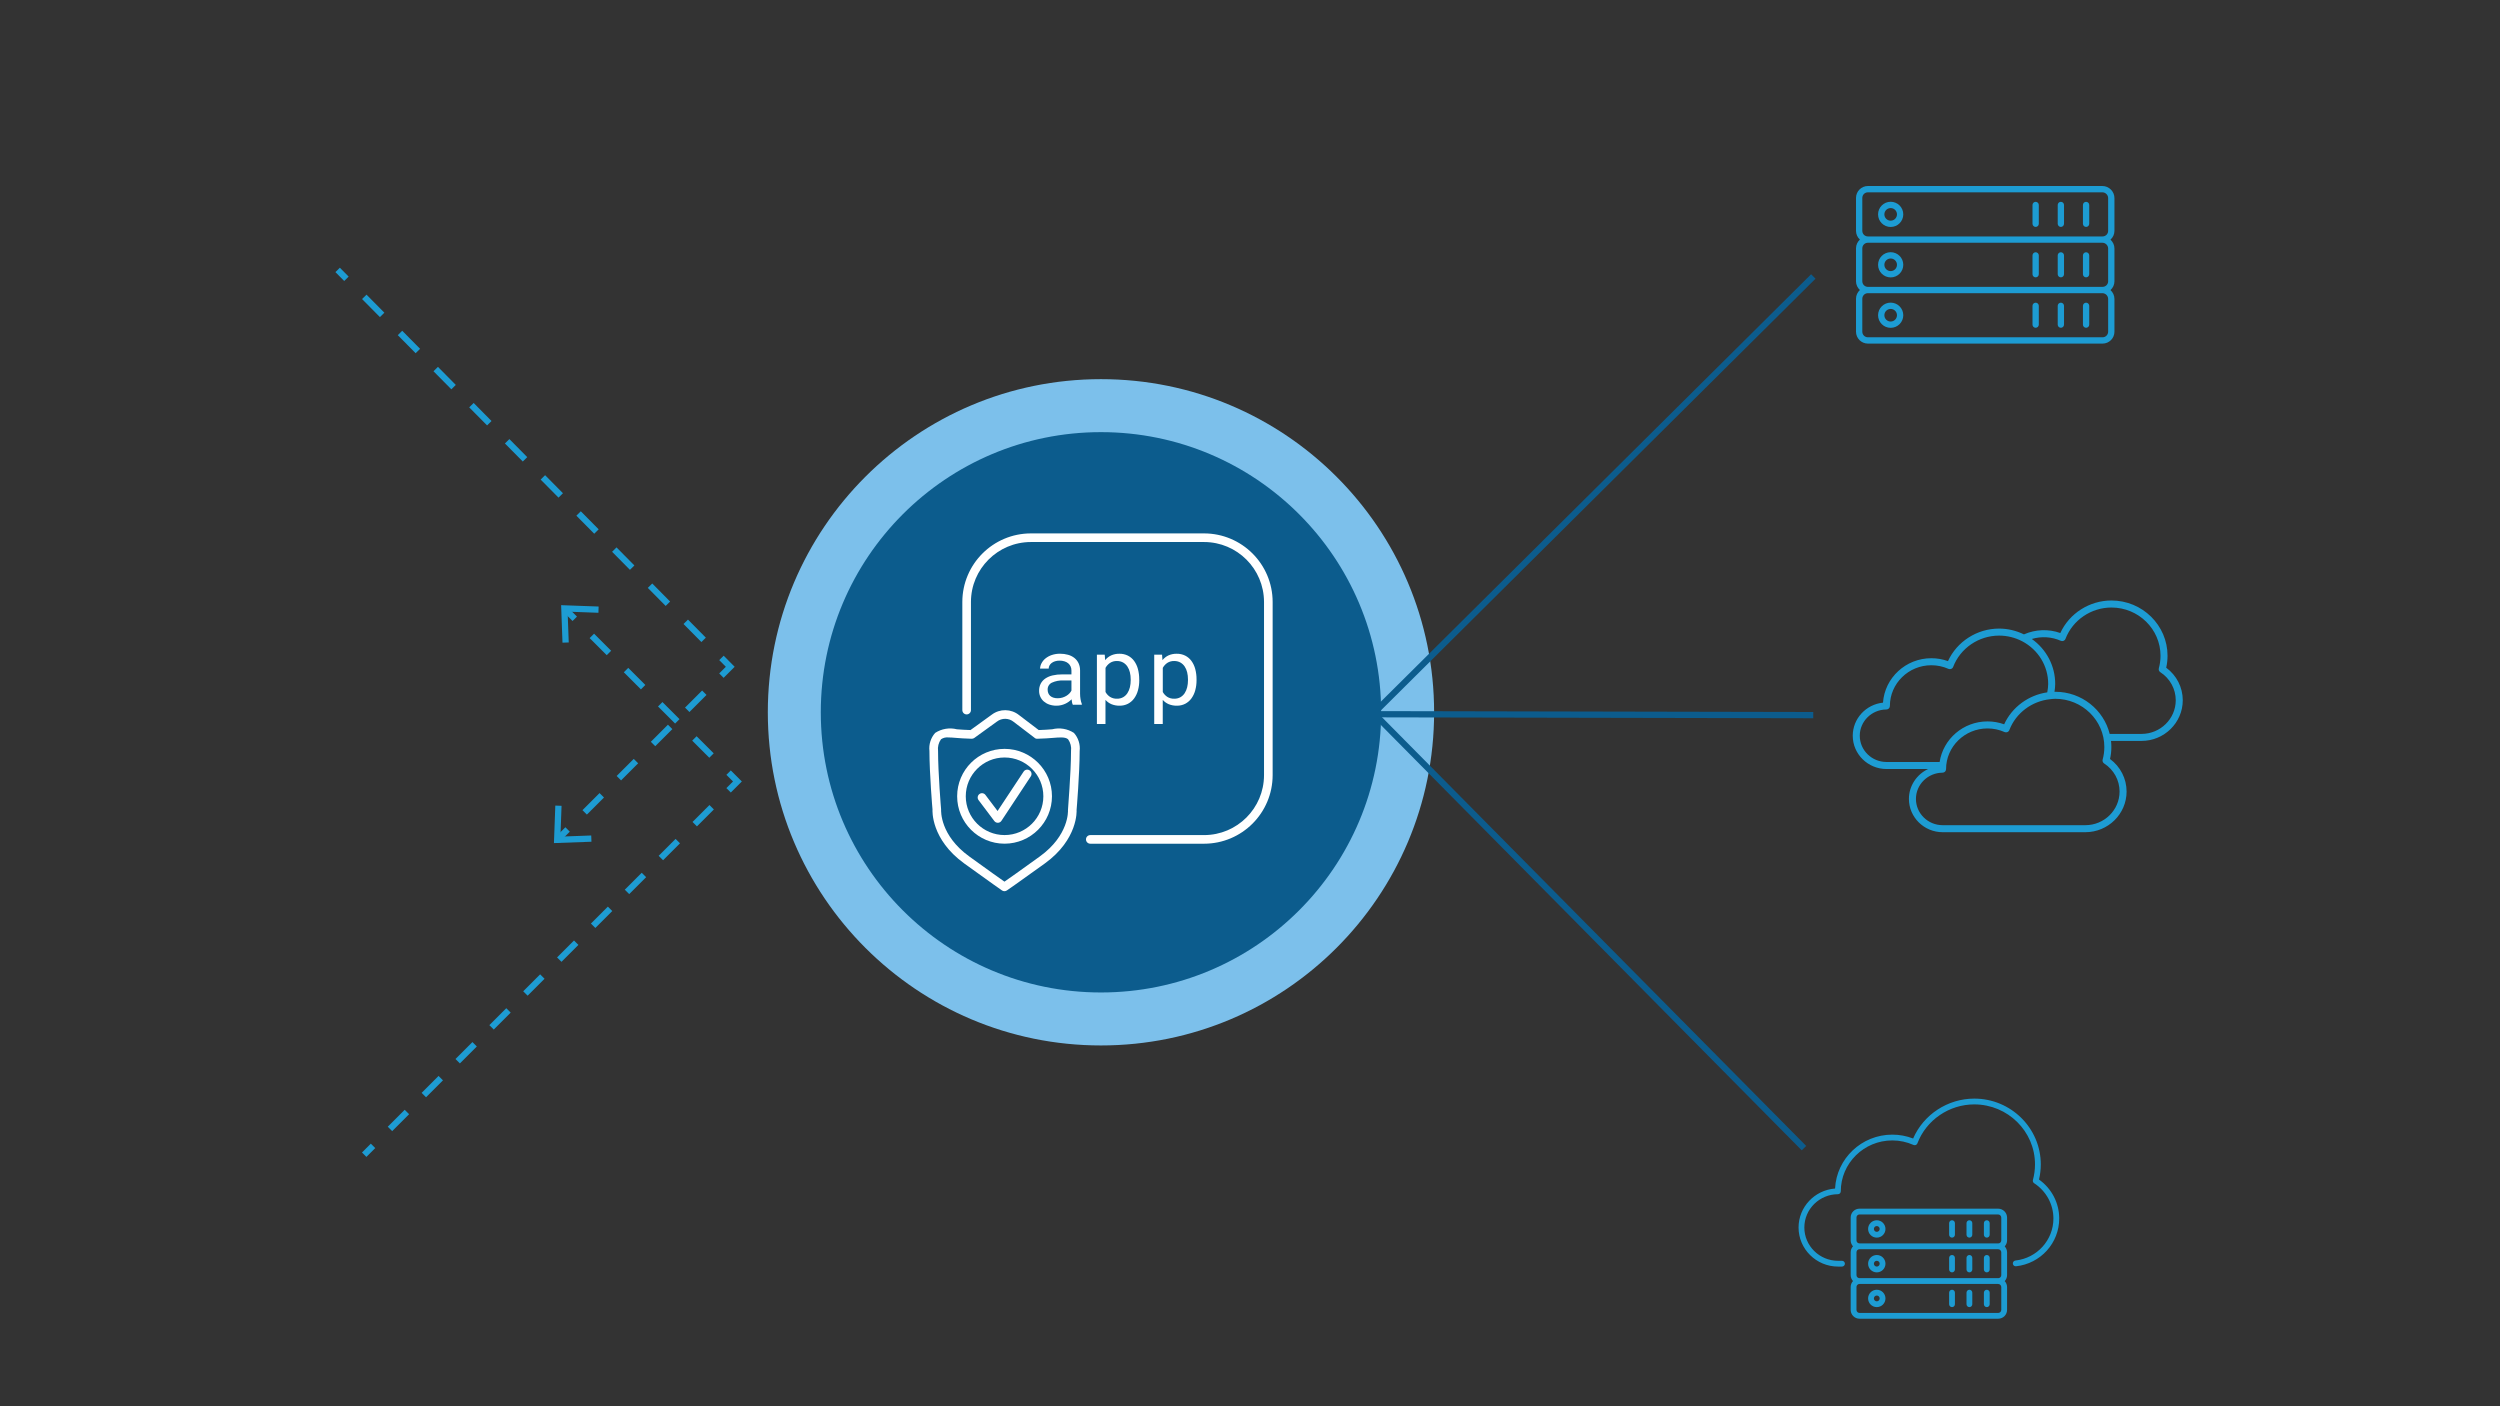 <?xml version="1.0" encoding="UTF-8"?><svg id="Layer_1" xmlns="http://www.w3.org/2000/svg" viewBox="0 0 1200 675"><rect x="0" y="0" width="1200" height="675" fill="#333333" stroke="none"/><defs><style>.cls-1,.cls-2,.cls-3,.cls-4,.cls-5{fill:none;stroke-miterlimit:10;stroke-width:3px;}.cls-1,.cls-3,.cls-4,.cls-5{stroke:#1d9cd3;}.cls-2{stroke:#0c5c8d;}.cls-6{fill:#fff;}.cls-7{fill:#7cc0eb;}.cls-8{fill:#1d9cd3;}.cls-9{fill:#0c5c8d;}.cls-3{stroke-dasharray:0 0 11.603 11.603;}.cls-4{stroke-dasharray:0 0 11.493 11.493;}.cls-5{stroke-dasharray:0 0 12.189 12.189;}</style></defs><g><g><line class="cls-1" x1="174.815" y1="554.256" x2="179.058" y2="550.013"/><line class="cls-4" x1="187.185" y1="541.886" x2="345.659" y2="383.412"/><polyline class="cls-1" points="349.723 379.349 353.965 375.106 349.723 370.863"/><line class="cls-3" x1="341.518" y1="362.659" x2="279.984" y2="301.125"/><line class="cls-1" x1="275.882" y1="297.023" x2="271.639" y2="292.78"/><polygon class="cls-8" points="287.344 291.134 287.238 294.134 272.456 293.593 272.995 308.377 269.995 308.483 269.341 290.478 287.344 291.134"/></g><g><line class="cls-1" x1="162.065" y1="129.556" x2="166.284" y2="133.821"/><line class="cls-5" x1="174.856" y1="142.487" x2="342.016" y2="311.461"/><polyline class="cls-1" points="346.302 315.794 350.521 320.059 346.279 324.302"/><line class="cls-3" x1="338.074" y1="332.506" x2="276.541" y2="394.04"/><line class="cls-1" x1="272.438" y1="398.142" x2="268.196" y2="402.385"/><polygon class="cls-8" points="266.549 386.68 269.55 386.787 269.008 401.569 283.792 401.029 283.898 404.03 265.893 404.683 266.549 386.68"/></g></g><g><circle class="cls-7" cx="528.463" cy="341.906" r="159.912"/><g><circle class="cls-9" cx="528.463" cy="341.906" r="134.48"/><g id="app-shield-check"><g id="e63dddd9-5a19-4fd2-95ee-4653cc791d2f"><path class="cls-6" d="M482.134,427.78c-.42,0-.83-.129-1.175-.368,0,0-4.965-3.442-18.13-12.954-16-11.585-15.267-25.346-15.226-25.93h0c-.025,0-1.473-17.377-1.473-28.044-.36-3.156,.641-6.315,2.751-8.689,3.081-2.008,6.86-2.639,10.426-1.742,.989,.083,2.015,.17,3.078,.219,1.153,.063,2.303,.114,3.451,.153l10.203-7.381c3.893-2.944,9.289-2.865,13.095,.19l9.446,7.191c1.13-.046,2.263-.091,3.401-.153h0c1.063-.05,2.089-.137,3.074-.219,3.568-.893,7.347-.262,10.431,1.742,2.111,2.373,3.111,5.533,2.751,8.689,0,10.712-1.461,28.176-1.477,28.354,.041,.269,.778,14.034-15.226,25.615-12.996,9.405-18.205,12.93-18.242,12.967-.342,.233-.745,.358-1.158,.36Zm-26.91-73.809c-1.248-.137-2.504,.175-3.542,.881-1.168,1.632-1.674,3.645-1.415,5.635,0,10.538,1.444,27.833,1.461,28.007-.025,.794-.521,12.446,13.525,22.607,9.516,6.897,14.754,10.592,16.889,12.09,2.168-1.498,7.472-5.213,16.964-12.09,14.067-10.162,13.554-21.813,13.525-22.305s1.465-17.791,1.465-28.309c.258-1.99-.247-4.004-1.415-5.635-1.27-1.163-4.059-.931-7.282-.662-1.03,.083-2.106,.174-3.215,.228h0c-1.411,.074-2.818,.132-4.216,.182-.551,.052-1.096-.149-1.481-.546l-9.856-7.514c-2.351-1.963-5.754-2.018-8.167-.132l-10.786,7.803c-.371,.274-.826,.411-1.287,.389-1.398-.05-2.805-.108-4.216-.182-1.109-.054-2.185-.145-3.215-.228-1.345-.116-2.619-.219-3.736-.219Z"/><path class="cls-6" d="M478.936,394.932c-.651,0-1.264-.307-1.655-.828l-7.58-10.058c-.687-.913-.503-2.21,.41-2.897,.913-.687,2.21-.503,2.897,.41l.003,.004,5.821,7.721,12.47-18.863c.595-.975,1.868-1.284,2.843-.689,.975,.595,1.284,1.868,.689,2.843-.027,.044-.056,.087-.086,.129l-14.067,21.304c-.369,.559-.986,.904-1.655,.927l-.091-.004Z"/><path class="cls-6" d="M482.188,404.97c-12.568,0-22.756-10.188-22.756-22.756,0-12.568,10.188-22.756,22.756-22.756s22.756,10.188,22.756,22.756h0c-.014,12.562-10.194,22.743-22.756,22.756Zm0-41.375c-10.283,0-18.619,8.336-18.619,18.619s8.336,18.619,18.619,18.619,18.619-8.336,18.619-18.619h0c0-10.283-8.336-18.619-18.619-18.619Z"/><path class="cls-6" d="M514.961,338.29c-.185-.368-.315-.761-.389-1.167-.097-.481-.168-.967-.211-1.456-.431,.43-.896,.825-1.39,1.179-.529,.381-1.094,.708-1.688,.976-.631,.287-1.29,.511-1.965,.666-.729,.168-1.474,.25-2.222,.244-1.176,.015-2.346-.172-3.459-.554-.961-.33-1.852-.84-2.623-1.502-.706-.621-1.27-1.385-1.655-2.243-.397-.883-.599-1.841-.592-2.809-.033-1.201,.232-2.392,.77-3.467,.528-.999,1.296-1.852,2.234-2.482,1.059-.703,2.238-1.204,3.48-1.477,1.492-.342,3.02-.506,4.551-.488h4.489v-1.891c.007-.675-.134-1.343-.414-1.957-.263-.571-.65-1.076-1.134-1.477-.529-.427-1.136-.748-1.787-.943-.767-.233-1.565-.346-2.367-.335-.742-.012-1.48,.094-2.189,.314-.588,.18-1.141,.46-1.634,.828-.429,.323-.78,.737-1.03,1.212-.242,.447-.369,.948-.368,1.456h-4.137c.03-.91,.276-1.799,.72-2.594,.466-.881,1.108-1.657,1.887-2.28,.898-.715,1.913-1.268,3-1.634,1.293-.432,2.65-.642,4.013-.621,1.283-.011,2.562,.157,3.798,.501,1.101,.297,2.132,.81,3.033,1.51,.854,.676,1.542,1.54,2.011,2.524,.511,1.106,.763,2.315,.736,3.533v11.171c.005,.854,.078,1.706,.219,2.549,.123,.801,.332,1.586,.625,2.342v.356l-4.311,.017Zm-7.265-3.132c.759,.006,1.515-.1,2.243-.314,.666-.196,1.305-.474,1.903-.828,.542-.323,1.039-.717,1.477-1.171,.392-.403,.722-.864,.976-1.365v-4.857h-3.823c-1.925-.097-3.844,.269-5.598,1.067-1.279,.617-2.067,1.937-2.003,3.356-.008,.566,.094,1.128,.302,1.655,.195,.498,.502,.944,.898,1.303,.44,.384,.954,.674,1.51,.852,.683,.218,1.398,.32,2.114,.302Z"/><path class="cls-6" d="M546.848,326.535c.012,1.623-.196,3.241-.621,4.808-.367,1.394-.985,2.709-1.825,3.881-.777,1.076-1.792,1.958-2.967,2.578-1.248,.638-2.633,.958-4.034,.931-1.327,.026-2.645-.215-3.877-.708-1.108-.465-2.097-1.172-2.896-2.069v11.577h-4.113v-33.29h3.757l.199,2.623c.776-.974,1.767-1.754,2.896-2.28,1.242-.545,2.587-.813,3.943-.786,1.417-.029,2.821,.283,4.092,.91,1.176,.601,2.195,1.47,2.975,2.536,.845,1.167,1.463,2.482,1.825,3.877,.43,1.619,.638,3.29,.621,4.965l.025,.447Zm-4.113-.468c.005-1.127-.124-2.251-.385-3.347-.234-.995-.64-1.942-1.2-2.797-.531-.793-1.239-1.452-2.069-1.924-.913-.495-1.941-.741-2.979-.712-1.172-.037-2.327,.285-3.31,.923-.892,.608-1.627,1.419-2.143,2.367v11.585c.516,.932,1.246,1.727,2.131,2.321,1.011,.633,2.189,.946,3.38,.898,1.031,.027,2.051-.221,2.954-.72,.825-.478,1.526-1.144,2.044-1.945,.556-.866,.959-1.82,1.192-2.822,.26-1.099,.389-2.226,.385-3.356v-.472Z"/><path class="cls-6" d="M574.338,326.535c.012,1.623-.196,3.241-.621,4.808-.367,1.394-.985,2.709-1.825,3.881-.777,1.076-1.792,1.958-2.967,2.578-1.247,.638-2.633,.958-4.034,.931-1.327,.026-2.645-.215-3.877-.708-1.108-.465-2.097-1.172-2.896-2.069v11.577h-4.092v-33.29h3.757l.199,2.623c.776-.974,1.767-1.754,2.896-2.28,1.242-.545,2.587-.813,3.943-.786,1.417-.029,2.821,.283,4.092,.91,1.176,.601,2.195,1.47,2.975,2.536,.845,1.167,1.463,2.482,1.825,3.877,.43,1.619,.638,3.29,.621,4.965l.004,.447Zm-4.113-.468c.005-1.127-.124-2.251-.385-3.347-.234-.995-.64-1.942-1.2-2.797-.531-.793-1.239-1.452-2.069-1.924-.913-.495-1.941-.741-2.979-.712-1.172-.037-2.327,.285-3.31,.923-.892,.608-1.627,1.419-2.143,2.367v11.585c.516,.932,1.246,1.727,2.131,2.321,1.011,.633,2.189,.946,3.38,.898,1.031,.027,2.051-.221,2.954-.72,.825-.478,1.526-1.144,2.044-1.945,.556-.866,.959-1.82,1.192-2.822,.26-1.099,.389-2.226,.385-3.356v-.472Z"/><g id="fa3bdea6-7210-47dd-9b6f-043a58bf8c3a"><path class="cls-6" d="M577.954,404.982h-54.615c-1.143,0-2.069-.926-2.069-2.069s.926-2.069,2.069-2.069h54.615c15.885-.018,28.758-12.891,28.776-28.776v-83.122c-.018-15.885-12.891-28.758-28.776-28.776h-83.122c-15.885,.018-28.758,12.891-28.776,28.776v51.905c0,1.143-.926,2.069-2.069,2.069s-2.069-.926-2.069-2.069v-51.905c.023-18.168,14.745-32.891,32.914-32.914h83.122c18.168,.023,32.891,14.745,32.914,32.914v83.122c-.023,18.168-14.745,32.891-32.914,32.914Z"/></g></g></g></g></g><g id="cloud-servers"><g id="Isolation_Mode"><g><path class="cls-8" d="M978.723,566.177c.567-2.383,.856-4.821,.856-7.262-.003-17.416-14.324-31.584-31.926-31.584-12.745,0-24.364,7.643-29.355,19.159-3.192-1.237-6.55-1.863-10.004-1.863-14.711,0-26.761,11.488-27.467,25.874-9.781,.728-17.524,8.853-17.524,18.7,0,10.343,8.505,18.759,18.956,18.759h1.896c.767,0,1.39-.623,1.39-1.39s-.623-1.39-1.39-1.39h-1.896c-8.919,0-16.176-7.168-16.176-15.979s7.226-15.937,16.106-15.979c.765-.003,1.385-.626,1.385-1.39,0-13.468,11.091-24.428,24.72-24.428,3.539,0,6.97,.731,10.193,2.177,.348,.153,.748,.164,1.101,.014,.353-.147,.631-.434,.765-.792,4.246-11.18,15.217-18.692,27.3-18.692,16.07,0,29.143,12.92,29.143,28.801,0,2.527-.339,5.049-1.004,7.499-.158,.581,.078,1.201,.581,1.529,5.8,3.776,9.261,10.112,9.261,16.949,0,10.354-7.841,19.02-18.239,20.163-.762,.083-1.315,.77-1.229,1.535s.753,1.31,1.535,1.229c11.811-1.298,20.716-11.155,20.716-22.929,0-7.446-3.606-14.369-9.695-18.709Z"/><path class="cls-8" d="M953.661,610.74c.767,0,1.39-.623,1.39-1.39v-5.561c0-.767-.623-1.39-1.39-1.39s-1.39,.623-1.39,1.39v5.561c0,.767,.623,1.39,1.39,1.39Z"/><path class="cls-8" d="M945.314,610.74c.767,0,1.39-.623,1.39-1.39v-5.561c0-.767-.623-1.39-1.39-1.39s-1.39,.623-1.39,1.39v5.561c0,.767,.623,1.39,1.39,1.39Z"/><path class="cls-8" d="M936.971,610.74c.767,0,1.39-.623,1.39-1.39v-5.561c0-.767-.623-1.39-1.39-1.39s-1.39,.623-1.39,1.39v5.561c0,.767,.62,1.39,1.39,1.39Z"/><path class="cls-8" d="M900.857,610.74c2.299,0,4.17-1.871,4.17-4.17s-1.871-4.17-4.17-4.17-4.17,1.871-4.17,4.17,1.871,4.17,4.17,4.17Zm0-5.561c.767,0,1.39,.623,1.39,1.39s-.623,1.39-1.39,1.39-1.39-.623-1.39-1.39,.623-1.39,1.39-1.39Z"/><path class="cls-8" d="M953.661,594.06c.767,0,1.39-.623,1.39-1.39v-5.561c0-.767-.623-1.39-1.39-1.39s-1.39,.623-1.39,1.39v5.561c0,.77,.623,1.39,1.39,1.39Z"/><path class="cls-8" d="M945.314,594.06c.767,0,1.39-.623,1.39-1.39v-5.561c0-.767-.623-1.39-1.39-1.39s-1.39,.623-1.39,1.39v5.561c0,.77,.623,1.39,1.39,1.39Z"/><path class="cls-8" d="M936.971,594.06c.767,0,1.39-.623,1.39-1.39v-5.561c0-.767-.623-1.39-1.39-1.39s-1.39,.623-1.39,1.39v5.561c0,.77,.62,1.39,1.39,1.39Z"/><path class="cls-8" d="M900.857,594.063c2.299,0,4.17-1.871,4.17-4.17s-1.871-4.17-4.17-4.17-4.17,1.871-4.17,4.17,1.871,4.17,4.17,4.17Zm0-5.561c.767,0,1.39,.623,1.39,1.39s-.623,1.39-1.39,1.39-1.39-.623-1.39-1.39,.623-1.39,1.39-1.39Z"/><path class="cls-8" d="M953.661,619.078c-.767,0-1.39,.623-1.39,1.39v5.561c0,.767,.623,1.39,1.39,1.39s1.39-.623,1.39-1.39v-5.561c0-.77-.623-1.39-1.39-1.39Z"/><path class="cls-8" d="M945.314,619.078c-.767,0-1.39,.623-1.39,1.39v5.561c0,.767,.623,1.39,1.39,1.39s1.39-.623,1.39-1.39v-5.561c0-.77-.623-1.39-1.39-1.39Z"/><path class="cls-8" d="M936.971,619.078c-.767,0-1.39,.623-1.39,1.39v5.561c0,.767,.623,1.39,1.39,1.39s1.39-.623,1.39-1.39v-5.561c0-.77-.623-1.39-1.39-1.39Z"/><path class="cls-8" d="M900.857,619.075c-2.299,0-4.17,1.871-4.17,4.17s1.871,4.17,4.17,4.17,4.17-1.871,4.17-4.17-1.871-4.17-4.17-4.17Zm0,5.561c-.767,0-1.39-.623-1.39-1.39s.623-1.39,1.39-1.39,1.39,.623,1.39,1.39-.623,1.39-1.39,1.39Z"/><path class="cls-8" d="M888.326,628.751c0,2.33,1.896,4.229,4.226,4.229h66.617c2.33,0,4.226-1.896,4.226-4.229v-10.935c0-1.112-.437-2.119-1.132-2.883,.698-.753,1.132-1.754,1.132-2.858v-10.935c0-1.112-.437-2.121-1.134-2.886,.698-.753,1.134-1.754,1.134-2.858v-10.935c0-2.372-1.93-4.301-4.301-4.301h-66.541c-2.33,0-4.226,1.896-4.226,4.229v11.007c0,1.093,.428,2.082,1.112,2.833-.684,.751-1.112,1.74-1.112,2.833v11.01c0,1.093,.428,2.082,1.112,2.833-.684,.751-1.112,1.74-1.112,2.833v11.013Zm72.288,0c0,.798-.648,1.449-1.446,1.449h-66.617c-.798,0-1.446-.648-1.446-1.449v-11.007c0-.792,.642-1.435,1.432-1.443h66.575c.829,.011,1.501,.684,1.501,1.515v10.935Zm-69.508-16.676v-11.01c0-.792,.642-1.435,1.432-1.443h66.575c.829,.011,1.501,.687,1.501,1.518v10.935c0,.798-.648,1.446-1.446,1.446h-.036c-.014,0-.028-.003-.039-.003h-66.555c-.79-.008-1.432-.651-1.432-1.443Zm0-27.686c0-.798,.648-1.449,1.446-1.449h66.541c.84,0,1.521,.684,1.521,1.521v10.935c0,.798-.648,1.446-1.446,1.446h-.036c-.014,0-.028-.003-.039-.003h-66.555c-.79-.008-1.432-.651-1.432-1.443v-11.007Z"/></g></g></g><g id="cloud-multi"><g id="Isolation_Mode-2"><path class="cls-8" d="M1039.778,320.505c.425-1.887,.64-3.815,.64-5.746,0-14.624-12.076-26.521-26.922-26.521-10.573,0-20.225,6.208-24.543,15.618-5.608-2.026-11.904-1.803-17.465,.647-3.694-1.8-7.789-2.784-11.918-2.784-10.573,0-20.225,6.208-24.543,15.618-2.555-.923-5.234-1.392-7.984-1.392-12.285,0-22.372,9.427-23.208,21.328-8.139,.836-14.516,7.651-14.516,15.881,0,8.807,7.27,15.972,16.205,15.972h19.966c-5.433,2.585-9.208,8.042-9.208,14.361,0,8.807,7.27,15.972,16.205,15.972h68.469c10.923,0,19.808-8.756,19.808-19.518,0-6.185-2.949-11.938-7.947-15.622,.425-1.887,.64-3.815,.64-5.746,0-.991-.064-1.965-.175-2.929h14.637c10.923,0,19.808-8.756,19.808-19.518,0-6.185-2.949-11.938-7.947-15.622Zm-147.089,32.649c0-6.916,5.733-12.568,12.78-12.602,.927-.003,1.678-.758,1.678-1.685,0-10.782,8.925-19.551,19.895-19.551,2.855,0,5.618,.586,8.21,1.742,.421,.189,.907,.195,1.335,.017,.428-.179,.765-.522,.927-.957,3.428-8.989,12.292-15.028,22.059-15.028,3.866,0,7.708,.947,11.109,2.737h.003c7.674,4.044,12.44,11.867,12.44,20.411,0,1.321-.175,2.683-.445,4.092-9.016,1.301-16.902,7.088-20.691,15.335-2.555-.923-5.234-1.392-7.984-1.392-11.638,0-21.294,8.466-22.986,19.477h-25.497c-7.078,.007-12.834-5.645-12.834-12.595Zm124.703,26.788c0,8.904-7.374,16.147-16.437,16.147h-68.469c-7.078,0-12.834-5.652-12.834-12.602s5.733-12.571,12.78-12.602c.927-.003,1.678-.758,1.678-1.685,0-10.782,8.925-19.551,19.895-19.551,2.855,0,5.618,.586,8.21,1.742,.421,.189,.907,.195,1.335,.017,.425-.179,.765-.522,.927-.957,3.138-8.23,10.846-13.93,19.619-14.843h.013c.806-.084,1.604-.185,2.423-.185,12.989,0,23.552,10.387,23.552,23.151,0,2.029-.273,4.058-.812,6.023-.192,.708,.094,1.459,.708,1.86,4.641,3.003,7.411,8.045,7.411,13.485Zm10.526-27.667h-15.261c-2.882-11.587-13.485-20.222-26.124-20.222-.131,0-.256,.027-.384,.027,.206-1.304,.347-2.582,.347-3.839,0-8.621-4.23-16.589-11.227-21.537,4.594-1.358,9.545-1.075,13.909,.873,.421,.189,.907,.195,1.335,.017,.428-.179,.765-.522,.927-.957,3.428-8.989,12.292-15.028,22.059-15.028,12.989,0,23.552,10.387,23.552,23.151,0,2.029-.273,4.058-.812,6.023-.192,.708,.094,1.459,.708,1.86,4.638,3.003,7.408,8.045,7.408,13.485,0,8.904-7.374,16.147-16.437,16.147Z"/></g></g><g id="hw-server-stack"><g id="Isolation_Mode-3"><path class="cls-8" d="M1001.319,157.334c.835,0,1.513-.678,1.513-1.513v-9.02c0-.835-.678-1.513-1.513-1.513s-1.513,.678-1.513,1.513v9.02c0,.835,.678,1.513,1.513,1.513Z"/><path class="cls-8" d="M989.217,157.334c.835,0,1.513-.678,1.513-1.513v-9.02c0-.835-.678-1.513-1.513-1.513s-1.513,.678-1.513,1.513v9.02c0,.835,.678,1.513,1.513,1.513Z"/><path class="cls-8" d="M977.114,157.334c.835,0,1.513-.678,1.513-1.513v-9.02c0-.835-.678-1.513-1.513-1.513s-1.513,.678-1.513,1.513v9.02c0,.835,.678,1.513,1.513,1.513Z"/><path class="cls-8" d="M907.523,157.362c3.337,0,6.051-2.714,6.051-6.051s-2.714-6.051-6.051-6.051-6.051,2.714-6.051,6.051,2.714,6.051,6.051,6.051Zm0-9.077c1.67,0,3.026,1.356,3.026,3.026s-1.356,3.026-3.026,3.026-3.026-1.356-3.026-3.026,1.356-3.026,3.026-3.026Z"/><path class="cls-8" d="M896.589,164.926h112.64c3.147,0,5.706-2.56,5.706-5.706v-15.706c0-1.694-.741-3.21-1.903-4.275,1.159-1.047,1.903-2.545,1.903-4.224v-15.706c0-1.694-.741-3.21-1.903-4.275,1.159-1.047,1.903-2.545,1.903-4.224v-15.706c0-3.207-2.611-5.818-5.818-5.818h-112.528c-3.147,0-5.706,2.56-5.706,5.706v15.818c0,1.664,.729,3.15,1.867,4.194-1.138,1.044-1.867,2.529-1.867,4.194v15.818c0,1.664,.729,3.15,1.867,4.194-1.138,1.044-1.867,2.529-1.867,4.194v15.818c0,3.147,2.56,5.706,5.706,5.706Zm-2.681-54.117v-15.818c0-1.48,1.201-2.681,2.681-2.681h112.528c1.54,0,2.793,1.253,2.793,2.793v15.706c0,1.48-1.201,2.681-2.681,2.681h-112.64c-1.48,0-2.681-1.201-2.681-2.681Zm0,24.205v-15.818c0-1.48,1.201-2.681,2.681-2.681h112.528c1.54,0,2.793,1.253,2.793,2.793v15.706c0,1.48-1.201,2.681-2.681,2.681h-112.64c-1.48,0-2.681-1.201-2.681-2.681Zm115.208,5.706c1.54,0,2.793,1.253,2.793,2.793v15.706c0,1.48-1.201,2.681-2.681,2.681h-112.64c-1.48,0-2.681-1.201-2.681-2.681v-15.818c0-1.48,1.201-2.681,2.681-2.681h112.528Z"/><path class="cls-8" d="M1001.319,121.081c-.835,0-1.513,.678-1.513,1.513v9.02c0,.835,.678,1.513,1.513,1.513s1.513-.678,1.513-1.513v-9.02c0-.835-.678-1.513-1.513-1.513Z"/><path class="cls-8" d="M989.217,121.081c-.835,0-1.513,.678-1.513,1.513v9.02c0,.835,.678,1.513,1.513,1.513s1.513-.678,1.513-1.513v-9.02c0-.835-.678-1.513-1.513-1.513Z"/><path class="cls-8" d="M977.114,121.081c-.835,0-1.513,.678-1.513,1.513v9.02c0,.835,.678,1.513,1.513,1.513s1.513-.678,1.513-1.513v-9.02c0-.835-.678-1.513-1.513-1.513Z"/><path class="cls-8" d="M907.523,121.054c-3.337,0-6.051,2.714-6.051,6.051s2.714,6.051,6.051,6.051,6.051-2.714,6.051-6.051-2.714-6.051-6.051-6.051Zm0,9.077c-1.67,0-3.026-1.356-3.026-3.026s1.356-3.026,3.026-3.026,3.026,1.356,3.026,3.026-1.356,3.026-3.026,3.026Z"/><path class="cls-8" d="M1001.319,96.876c-.835,0-1.513,.678-1.513,1.513v9.02c0,.835,.678,1.513,1.513,1.513s1.513-.678,1.513-1.513v-9.02c0-.835-.678-1.513-1.513-1.513Z"/><path class="cls-8" d="M989.217,96.876c-.835,0-1.513,.678-1.513,1.513v9.02c0,.835,.678,1.513,1.513,1.513s1.513-.678,1.513-1.513v-9.02c0-.835-.678-1.513-1.513-1.513Z"/><path class="cls-8" d="M977.114,96.876c-.835,0-1.513,.678-1.513,1.513v9.02c0,.835,.678,1.513,1.513,1.513s1.513-.678,1.513-1.513v-9.02c0-.835-.678-1.513-1.513-1.513Z"/><path class="cls-8" d="M907.523,96.848c-3.337,0-6.051,2.714-6.051,6.051s2.714,6.051,6.051,6.051,6.051-2.714,6.051-6.051-2.714-6.051-6.051-6.051Zm0,9.077c-1.67,0-3.026-1.356-3.026-3.026s1.356-3.026,3.026-3.026,3.026,1.356,3.026,3.026-1.356,3.026-3.026,3.026Z"/></g></g><g><line class="cls-2" x1="870.361" y1="343.262" x2="659.323" y2="342.823"/><g><line class="cls-2" x1="870.393" y1="132.704" x2="659.355" y2="342.33"/><line class="cls-2" x1="658.268" y1="341.261" x2="865.901" y2="551.108"/></g></g></svg>